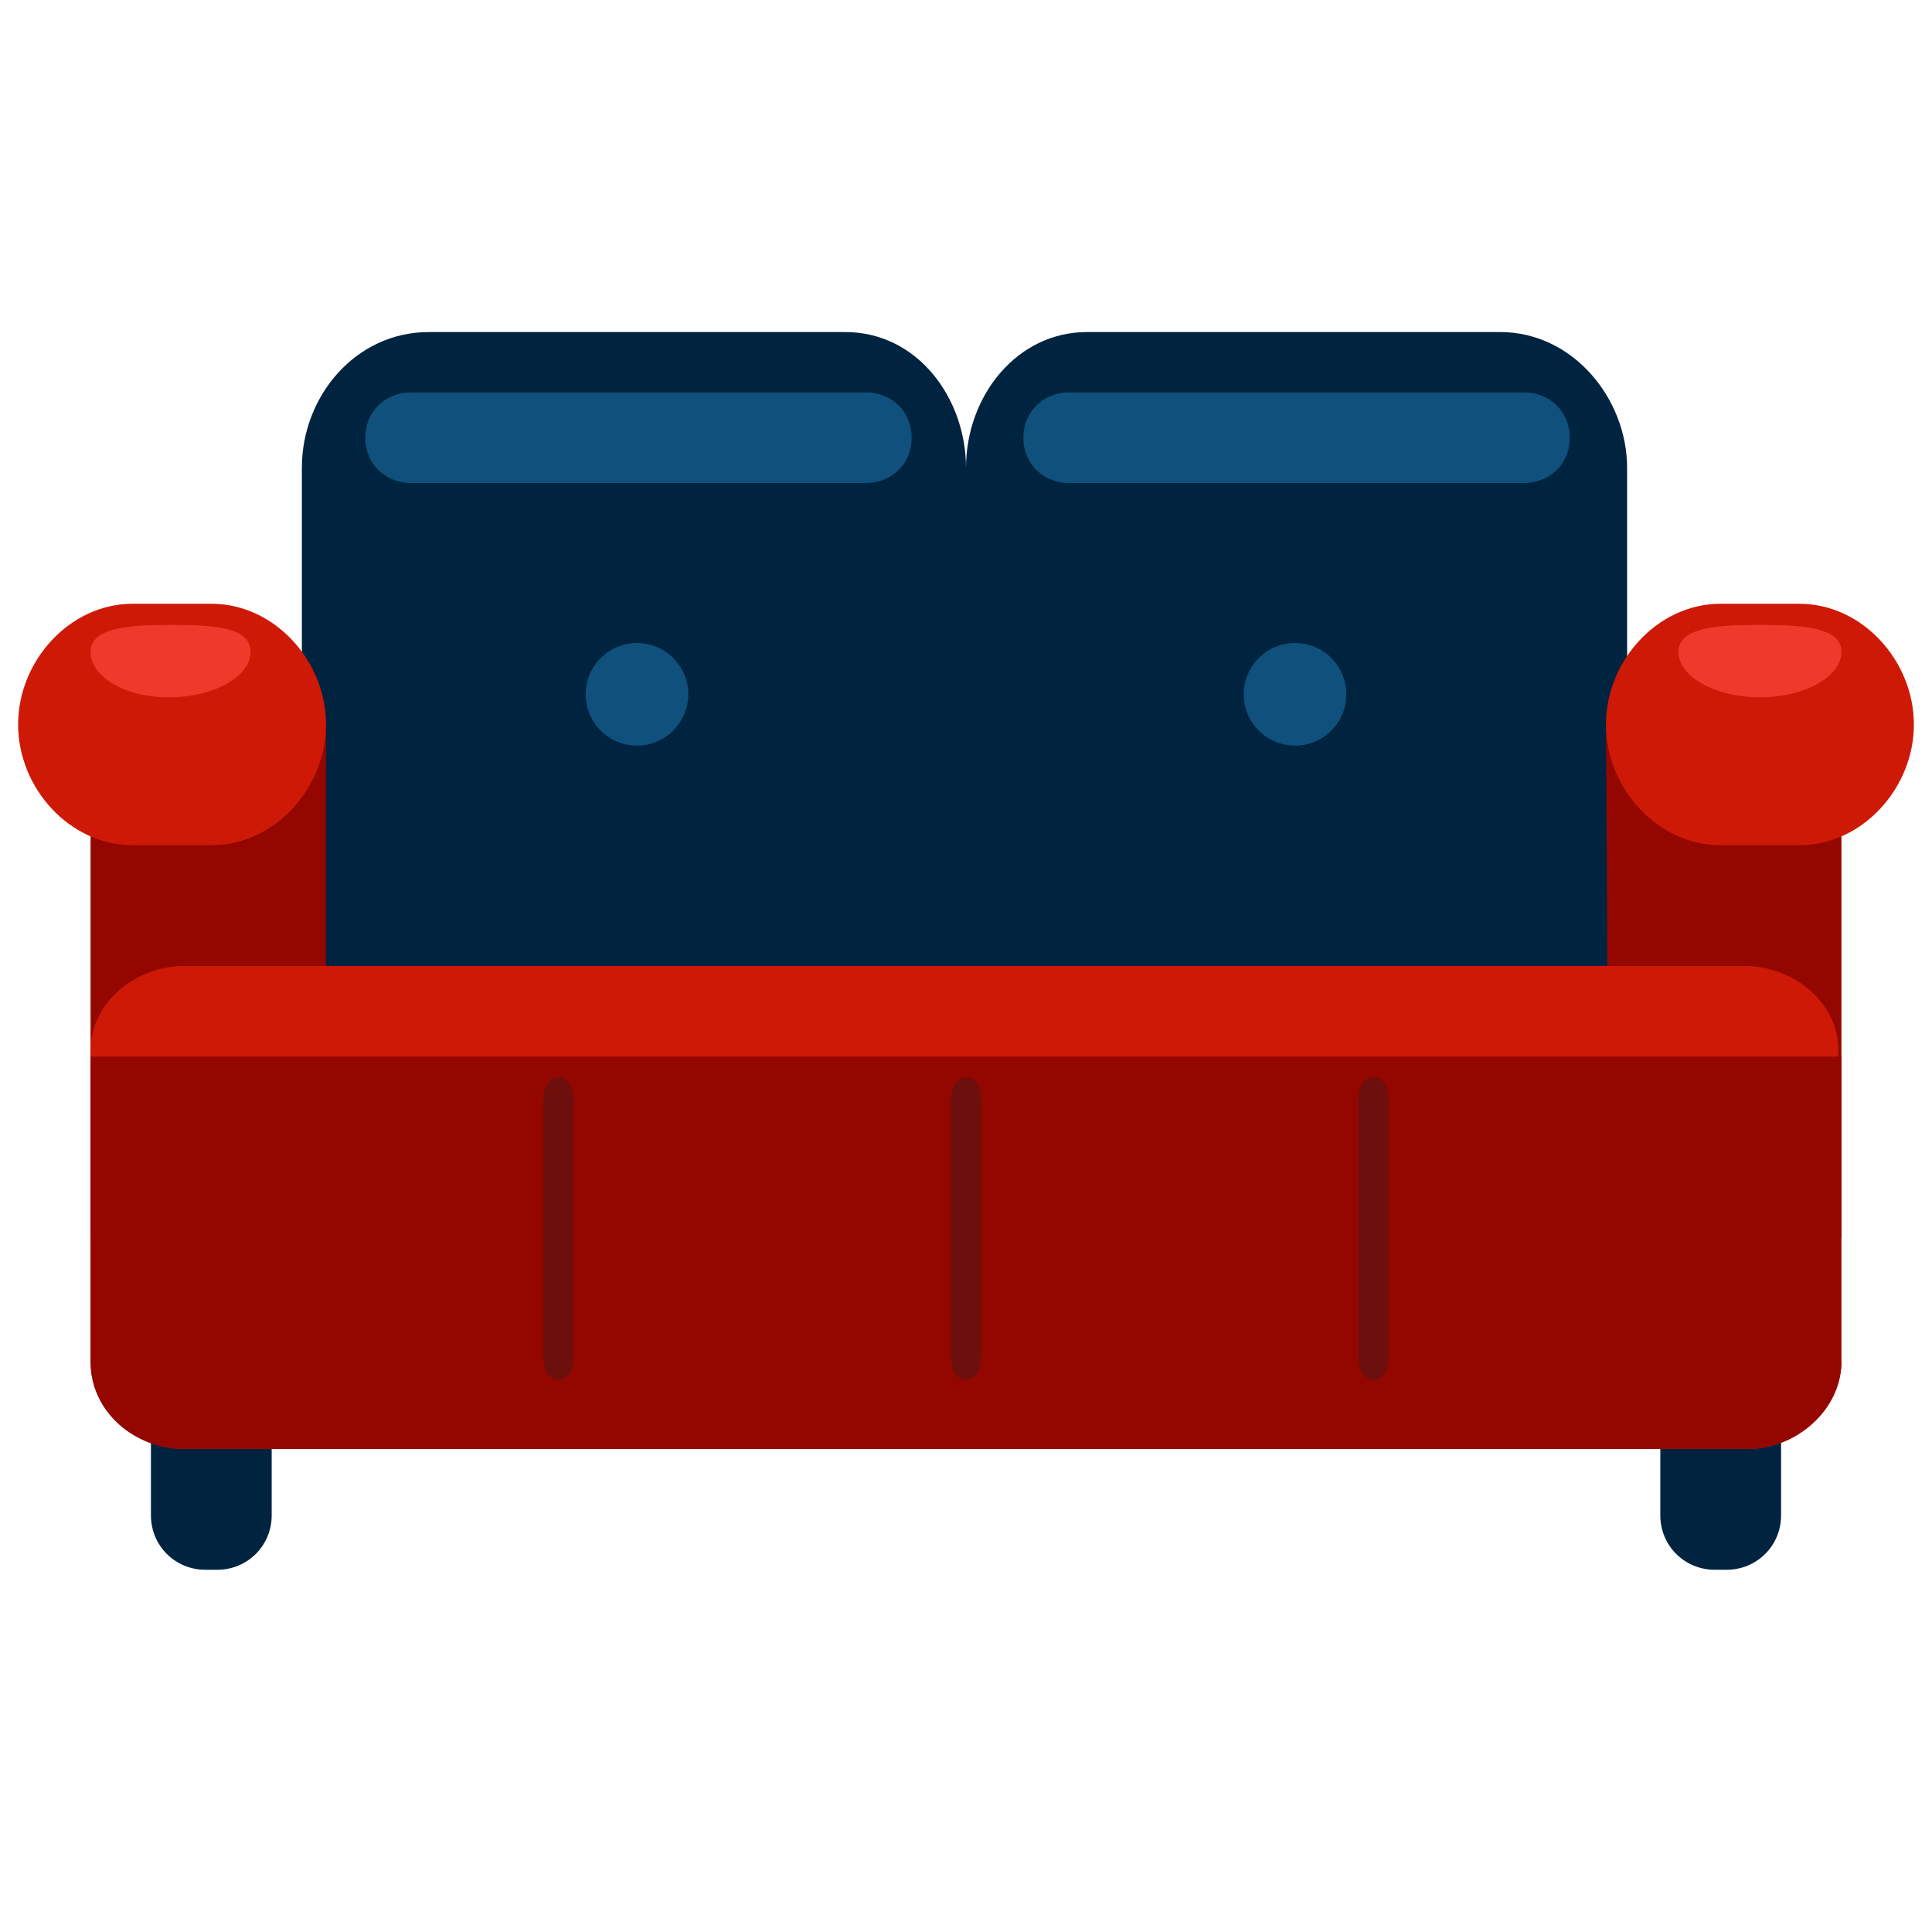 <?xml version="1.0" encoding="utf-8"?>
<!-- Generator: Adobe Illustrator 16.0.0, SVG Export Plug-In . SVG Version: 6.00 Build 0)  -->
<!DOCTYPE svg PUBLIC "-//W3C//DTD SVG 1.1//EN" "http://www.w3.org/Graphics/SVG/1.1/DTD/svg11.dtd">
<svg version="1.1" id="Layer_1" xmlns="http://www.w3.org/2000/svg" xmlns:xlink="http://www.w3.org/1999/xlink" x="0px" y="0px"
	 width="64px" height="64px" viewBox="0 0 64 64" enable-background="new 0 0 64 64" xml:space="preserve">
<g>
	<g>
		<path fill="#00233F" d="M9,50.2c0,1-0.8,1.8-1.8,1.8H6.8c-1,0-1.8-0.8-1.8-1.8v-3.4c0-1,0.8-1.8,1.8-1.8h0.4c1,0,1.8,0.8,1.8,1.8
			V50.2z"/>
		<path fill="#00233F" d="M59,50.2c0,1-0.8,1.8-1.8,1.8h-0.4c-1,0-1.8-0.8-1.8-1.8v-3.4c0-1,0.8-1.8,1.8-1.8h0.4
			c1,0,1.8,0.8,1.8,1.8V50.2z"/>
	</g>
	<g>
		<g>
			<path fill="#00233F" d="M32,32.4c0,2.4-1.7,2.6-4,2.6H14.2c-2.4,0-4.2-2.3-4.2-4.6V15.5c0-2.4,1.8-4.5,4.2-4.5H28
				c2.4,0,4,2.2,4,4.5V32.4z"/>
			<path fill="#0F507C" d="M30.2,14.5c0,0.9-0.7,1.5-1.5,1.5H13.6c-0.8,0-1.5-0.6-1.5-1.5l0,0c0-0.9,0.7-1.5,1.5-1.5h15.1
				C29.5,13,30.2,13.6,30.2,14.5L30.2,14.5z"/>
			<circle fill="#0F507C" cx="21.1" cy="23" r="1.7"/>
		</g>
		<g>
			<path fill="#00233F" d="M54,30.4c0,2.4-1.8,4.6-4.2,4.6H36c-2.4,0-4-0.3-4-2.6V15.5c0-2.4,1.7-4.5,4-4.5h13.7
				c2.4,0,4.2,2.2,4.2,4.5V30.4z"/>
			<path fill="#0F507C" d="M52,14.5c0,0.9-0.7,1.5-1.5,1.5H35.4c-0.8,0-1.5-0.6-1.5-1.5l0,0c0-0.9,0.7-1.5,1.5-1.5h15.1
				C51.3,13,52,13.6,52,14.5L52,14.5z"/>
			<circle fill="#0F507C" cx="42.9" cy="23" r="1.7"/>
		</g>
	</g>
	<polygon fill="#930700" points="10.8,41 3,41 3,24 10.8,24 	"/>
	<polygon fill="#930700" points="61,41 53.3,41 53.2,24 61,24 	"/>
	<path fill="#CE1906" d="M61,45.1c0,1.6-1.5,2.9-3.1,2.9H6.1C4.5,48,3,46.8,3,45.1V34.8C3,33.2,4.5,32,6.1,32h51.7
		c1.6,0,3.1,1.2,3.1,2.8V45.1z"/>
	<path fill="#930700" d="M61,35v10.1c0,1.6-1.5,2.9-3.1,2.9H6.1C4.5,48,3,46.8,3,45.1V35"/>
	<path fill="#CE1906" d="M10.8,24c0,2.1-1.7,4-3.8,4H4.4c-2.1,0-3.8-1.9-3.8-4l0,0c0-2.1,1.7-4,3.8-4H7C9.1,20,10.8,21.9,10.8,24
		L10.8,24z"/>
	<path fill="#CE1906" d="M63.4,24c0,2.1-1.7,4-3.8,4H57c-2.1,0-3.8-1.9-3.8-4l0,0c0-2.1,1.7-4,3.8-4h2.6C61.7,20,63.4,21.9,63.4,24
		L63.4,24z"/>
	<g>
		<path fill="#EF392B" d="M8.3,21.6c0,0.8-1.2,1.5-2.7,1.5S3,22.4,3,21.6c0-0.8,1.2-0.9,2.7-0.9S8.3,20.8,8.3,21.6z"/>
		<path fill="#EF392B" d="M61,21.6c0,0.8-1.2,1.5-2.7,1.5s-2.7-0.7-2.7-1.5c0-0.8,1.2-0.9,2.7-0.9S61,20.8,61,21.6z"/>
	</g>
	<g>
		<path fill="#6D0F0C" d="M19,44.9c0,0.4-0.1,0.8-0.5,0.8l0,0c-0.4,0-0.5-0.4-0.5-0.8v-8.4c0-0.4,0.1-0.8,0.5-0.8l0,0
			c0.4,0,0.5,0.4,0.5,0.8V44.9z"/>
		<path fill="#6D0F0C" d="M46,44.9c0,0.4-0.1,0.8-0.5,0.8l0,0c-0.4,0-0.5-0.4-0.5-0.8v-8.4c0-0.4,0.1-0.8,0.5-0.8l0,0
			c0.4,0,0.5,0.4,0.5,0.8V44.9z"/>
		<path fill="#6D0F0C" d="M32.5,44.9c0,0.4-0.1,0.8-0.5,0.8l0,0c-0.4,0-0.5-0.4-0.5-0.8v-8.4c0-0.4,0.1-0.8,0.5-0.8l0,0
			c0.4,0,0.5,0.4,0.5,0.8V44.9z"/>
	</g>
</g>
</svg>
